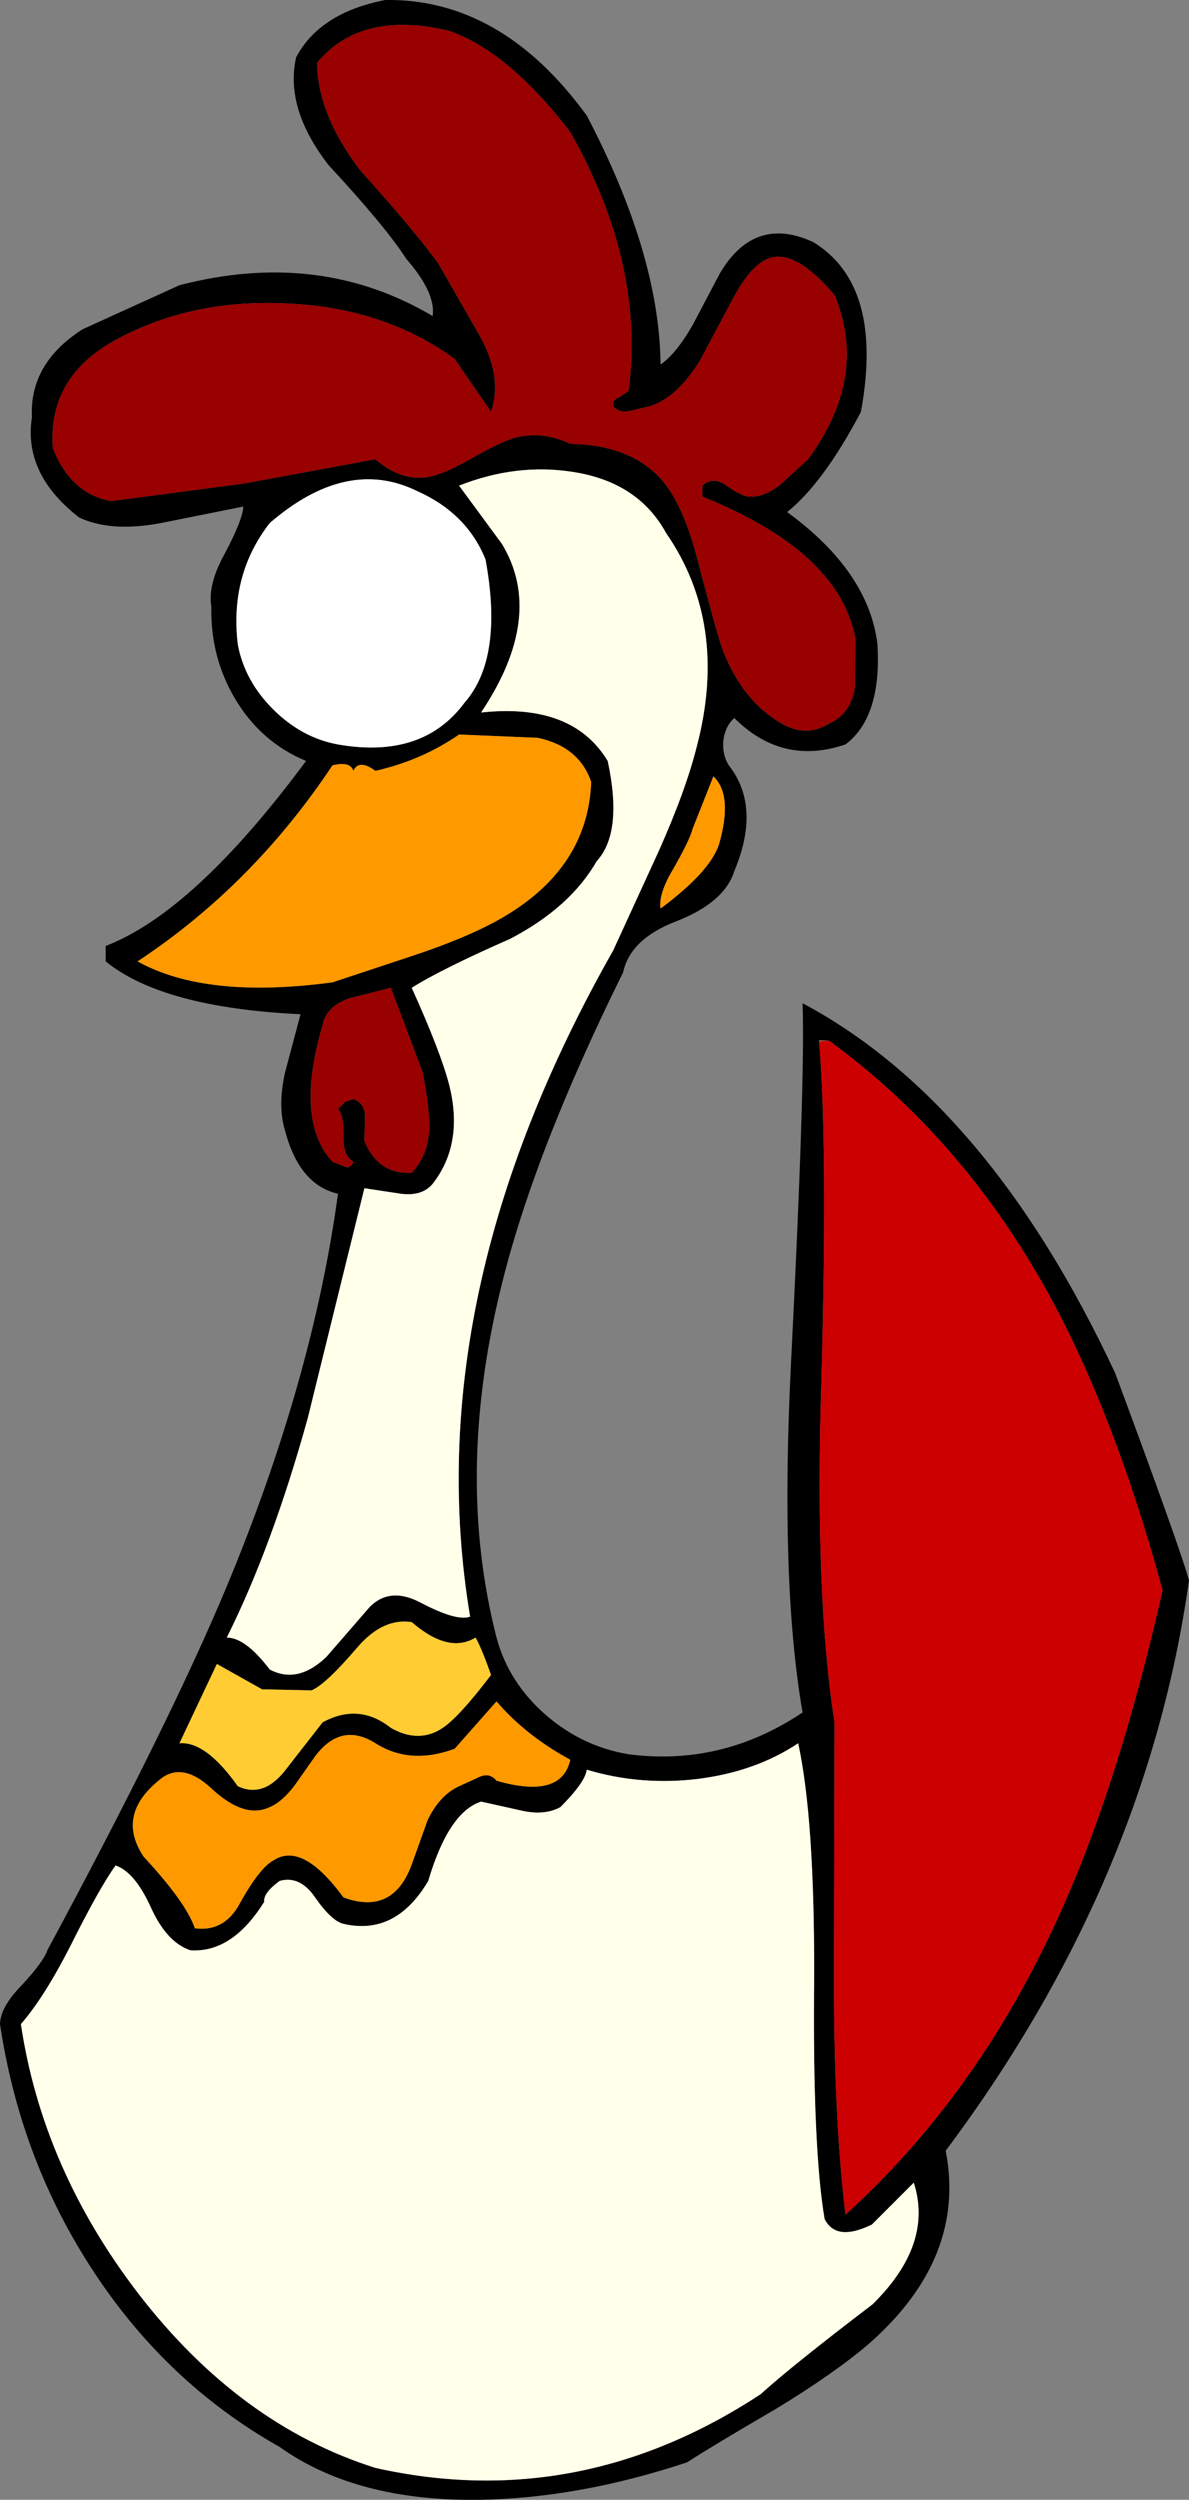<?xml version="1.0" encoding="UTF-8" standalone="no"?>
<svg xmlns:xlink="http://www.w3.org/1999/xlink" height="227.0px" width="108.0px" xmlns="http://www.w3.org/2000/svg">
  <rect width="100%" height="100%" fill="#808080" stroke="none"/>
  <g transform="matrix(1.0, 0.0, 0.0, 1.0, 54.0, 113.5)">
    <path d="M-13.2 -110.7 Q-21.2 -112.6 -25.2 -107.8 -25.15 -103.1 -21.25 -98.0 -16.3 -92.5 -14.2 -89.6 L-10.5 -83.15 Q-8.3 -79.3 -9.4 -76.1 L-12.7 -80.9 Q-19.15 -85.6 -28.1 -85.95 -36.95 -86.35 -43.9 -82.4 -49.65 -79.05 -49.2 -72.8 -47.55 -68.65 -43.9 -68.0 L-31.8 -69.6 -19.9 -71.8 Q-17.7 -69.9 -15.4 -70.15 -13.95 -70.3 -11.4 -71.75 -8.6 -73.35 -7.25 -73.75 -4.7 -74.4 -2.2 -73.2 3.25 -73.1 6.05 -70.0 8.05 -67.75 9.35 -62.7 11.25 -55.45 11.7 -54.35 13.5 -49.8 17.0 -47.8 19.25 -46.5 21.3 -47.8 23.25 -48.65 23.65 -51.05 L23.7 -55.5 Q22.25 -63.4 9.8 -68.4 L9.8 -69.4 Q10.75 -70.3 12.0 -69.4 13.5 -68.35 14.1 -68.4 15.5 -68.35 17.0 -69.6 L19.4 -71.8 Q24.9 -79.3 21.8 -86.7 18.55 -90.55 16.25 -90.15 14.5 -89.85 12.75 -86.7 L9.55 -80.7 Q7.45 -77.35 5.0 -76.6 L3.3 -76.2 Q2.25 -75.95 1.7 -76.6 1.6 -77.2 2.2 -77.4 L3.1 -78.0 Q4.6 -89.5 -2.2 -101.5 -7.8 -108.8 -13.2 -110.7 M-17.1 -90.0 Q-19.0 -92.95 -24.15 -98.5 -28.15 -103.65 -27.1 -108.3 -24.95 -112.35 -19.0 -113.5 -8.45 -113.65 -0.7 -103.0 5.9 -90.4 6.0 -80.4 7.45 -81.4 8.95 -84.05 L11.4 -88.7 Q14.55 -94.0 19.9 -91.5 26.3 -87.55 24.2 -76.1 20.8 -69.65 17.5 -67.0 24.9 -61.6 25.7 -55.0 26.1 -48.4 22.8 -45.9 17.05 -43.95 12.7 -48.3 11.85 -47.55 11.7 -46.2 11.6 -44.95 12.2 -44.0 15.15 -40.25 12.7 -34.4 11.8 -31.55 7.45 -29.85 3.25 -28.25 2.6 -25.2 -5.6 -8.65 -8.55 3.65 -12.65 20.55 -8.9 35.2 -7.8 39.3 -4.4 42.25 -1.1 45.1 3.1 45.8 11.6 46.9 18.9 42.0 16.85 30.2 17.85 10.25 19.15 -15.4 18.9 -22.4 35.8 -13.4 47.3 11.2 53.2 27.1 54.0 30.0 50.15 57.4 31.9 81.8 33.8 91.55 24.9 99.35 21.8 102.0 16.55 105.2 10.8 108.55 8.4 110.1 -1.4 113.35 -10.45 113.5 -21.65 113.65 -28.6 108.7 -39.15 102.75 -45.9 92.15 -52.2 82.3 -54.0 70.3 -53.95 68.75 -52.1 66.85 -50.05 64.65 -49.7 63.6 -38.55 42.9 -33.4 30.55 -25.6 11.8 -23.3 -5.1 -26.8 -5.9 -28.1 -10.8 -28.8 -13.05 -28.1 -16.15 L-26.7 -21.4 Q-39.25 -22.0 -44.4 -26.2 L-44.4 -27.6 Q-36.35 -30.7 -26.2 -44.4 -30.3 -46.1 -32.65 -50.05 -34.9 -53.85 -34.8 -58.4 -35.15 -60.4 -33.6 -63.2 -31.95 -66.3 -31.9 -67.5 L-39.4 -66.0 Q-43.9 -65.15 -46.8 -66.5 -51.9 -70.45 -51.1 -75.6 -51.35 -80.5 -46.5 -83.6 L-37.7 -87.6 Q-25.0 -90.9 -14.7 -84.8 -14.4 -86.9 -17.1 -90.0 M6.5 -65.1 Q3.95 -69.75 -2.0 -70.65 -7.1 -71.45 -12.3 -69.4 L-8.4 -64.1 Q-4.45 -57.55 -10.3 -48.8 -2.0 -49.7 1.2 -44.4 2.6 -37.9 0.2 -35.3 -2.2 -31.1 -7.65 -28.25 -13.9 -25.5 -16.6 -23.8 -14.0 -18.05 -13.2 -15.0 -11.85 -9.65 -14.7 -6.0 -15.65 -4.85 -17.6 -5.1 L-20.9 -5.6 -26.05 15.3 Q-29.3 27.0 -33.4 35.2 -31.7 35.2 -29.5 38.1 -26.95 39.45 -24.35 36.95 L-20.4 32.4 Q-18.55 30.55 -15.75 32.05 -12.5 33.75 -11.3 33.3 -16.15 4.25 1.7 -27.2 L5.85 -36.25 Q8.3 -41.75 9.3 -45.75 12.2 -56.85 6.5 -65.1 M-9.9 -62.7 Q-11.6 -66.9 -16.1 -68.9 -22.5 -72.05 -29.5 -66.0 -33.15 -61.3 -32.4 -55.0 -31.8 -51.7 -29.2 -49.1 -26.6 -46.5 -23.3 -45.9 -15.6 -44.55 -11.8 -49.7 -8.25 -53.75 -9.9 -62.7 M8.9 -38.2 Q8.65 -37.2 7.1 -34.5 5.8 -32.3 6.0 -31.0 10.45 -34.3 11.3 -36.8 12.6 -41.3 10.8 -43.0 L8.9 -38.2 M-12.3 -46.8 Q-15.7 -44.45 -19.9 -43.5 -21.4 -44.6 -21.9 -43.5 -22.2 -44.4 -23.8 -44.0 -31.05 -33.1 -41.5 -26.2 -35.3 -22.75 -23.8 -24.3 L-16.4 -26.75 Q-11.75 -28.3 -8.85 -29.9 -0.6 -34.45 -0.3 -42.5 -1.4 -45.7 -5.15 -46.5 L-12.3 -46.8 M-22.25 -22.85 Q-24.4 -22.1 -24.7 -20.4 -27.25 -11.75 -23.8 -8.0 L-22.75 -7.6 Q-22.2 -7.3 -21.9 -8.0 -22.85 -8.55 -22.8 -10.25 -22.75 -12.2 -23.3 -12.8 L-22.65 -13.45 -21.9 -13.7 Q-20.8 -13.3 -20.85 -12.0 L-20.9 -9.9 Q-19.65 -6.85 -16.6 -7.0 -15.0 -8.75 -15.0 -11.3 -15.0 -12.85 -15.6 -16.1 L-18.5 -23.8 -22.25 -22.85 M20.4 -18.95 Q21.2 -9.55 20.6 12.2 20.0 31.35 21.8 42.9 L21.75 65.05 Q21.7 78.6 22.8 87.6 34.5 77.0 41.8 61.3 47.5 49.05 51.6 30.9 47.15 14.65 41.1 3.75 33.35 -10.2 21.3 -19.0 L20.4 -19.0 20.4 -18.95 M19.95 66.15 Q20.0 51.7 18.5 44.8 14.6 47.4 9.3 48.05 4.1 48.65 -0.7 47.2 -0.85 48.35 -3.1 50.6 -4.55 51.4 -6.7 50.9 L-10.3 50.1 Q-13.25 51.05 -15.1 57.3 -18.05 62.3 -22.8 61.2 -23.9 60.95 -25.45 58.7 -26.8 56.8 -28.6 57.3 -30.1 58.4 -30.0 59.2 -32.9 63.85 -36.7 63.6 -38.85 62.9 -40.3 59.7 -41.75 56.5 -43.5 55.9 -44.95 57.9 -47.6 63.2 -50.0 67.9 -52.1 70.3 -50.15 83.4 -41.45 94.75 -32.25 106.7 -19.9 110.6 -1.4 114.75 15.1 103.9 17.9 101.35 25.25 95.75 30.8 90.3 29.0 84.7 L25.2 88.5 Q21.95 90.1 20.9 88.0 19.8 81.55 19.95 66.15 M-10.8 35.2 Q-13.25 36.7 -16.6 33.8 -19.2 33.4 -21.5 36.05 -24.4 39.45 -25.7 40.0 L-30.2 39.9 -34.3 37.6 -37.7 44.8 Q-35.3 44.6 -32.4 48.7 -30.05 49.8 -28.05 47.2 L-24.7 42.9 Q-21.4 41.1 -18.5 43.4 -15.6 45.05 -13.2 42.95 -11.8 41.75 -9.4 38.6 -10.2 36.3 -10.8 35.2 M-12.3 48.7 L-10.55 47.9 Q-9.55 47.4 -8.9 48.2 -3.0 49.9 -2.2 46.3 -6.25 44.1 -8.9 41.0 L-12.7 45.3 Q-16.75 46.8 -19.9 44.8 -23.0 42.85 -25.35 45.95 L-27.25 48.65 Q-28.4 50.15 -29.5 50.6 -31.8 51.7 -34.8 48.9 -37.55 46.35 -39.6 48.2 -43.45 51.35 -40.95 55.1 -37.1 59.25 -36.3 61.6 -33.65 61.95 -32.25 59.4 -30.4 56.05 -29.1 55.4 -26.5 53.75 -22.8 58.8 -18.3 60.45 -16.6 55.8 L-15.15 51.75 Q-14.05 49.5 -12.3 48.7" fill="#000000" fill-rule="evenodd" stroke="none"/>
    <path d="M-13.2 -110.7 Q-7.8 -108.8 -2.2 -101.5 4.6 -89.5 3.1 -78.0 L2.2 -77.4 Q1.6 -77.2 1.7 -76.6 2.25 -75.95 3.3 -76.2 L5.0 -76.6 Q7.45 -77.35 9.55 -80.7 L12.75 -86.7 Q14.5 -89.85 16.25 -90.15 18.55 -90.55 21.8 -86.7 24.9 -79.3 19.4 -71.8 L17.0 -69.6 Q15.5 -68.35 14.1 -68.4 13.5 -68.35 12.0 -69.4 10.75 -70.3 9.8 -69.4 L9.8 -68.4 Q22.25 -63.4 23.7 -55.5 L23.65 -51.05 Q23.25 -48.65 21.3 -47.8 19.25 -46.5 17.0 -47.8 13.5 -49.8 11.7 -54.35 11.25 -55.45 9.35 -62.7 8.05 -67.75 6.05 -70.0 3.25 -73.1 -2.2 -73.2 -4.7 -74.4 -7.25 -73.75 -8.6 -73.35 -11.4 -71.75 -13.95 -70.3 -15.4 -70.15 -17.7 -69.9 -19.9 -71.8 L-31.8 -69.6 -43.9 -68.0 Q-47.55 -68.65 -49.2 -72.8 -49.65 -79.05 -43.9 -82.4 -36.95 -86.35 -28.1 -85.95 -19.15 -85.6 -12.7 -80.9 L-9.4 -76.1 Q-8.3 -79.3 -10.5 -83.15 L-14.2 -89.6 Q-16.3 -92.5 -21.25 -98.0 -25.15 -103.1 -25.2 -107.8 -21.2 -112.6 -13.2 -110.7 M-22.25 -22.85 L-18.5 -23.8 -15.6 -16.1 Q-15.0 -12.85 -15.0 -11.3 -15.0 -8.75 -16.6 -7.0 -19.65 -6.85 -20.9 -9.9 L-20.85 -12.0 Q-20.8 -13.3 -21.9 -13.7 L-22.65 -13.45 -23.3 -12.8 Q-22.75 -12.2 -22.8 -10.25 -22.85 -8.55 -21.9 -8.0 -22.2 -7.3 -22.75 -7.6 L-23.8 -8.0 Q-27.25 -11.75 -24.7 -20.4 -24.4 -22.1 -22.25 -22.85" fill="#990000" fill-rule="evenodd" stroke="none"/>
    <path d="M6.5 -65.1 Q12.2 -56.85 9.3 -45.75 8.3 -41.75 5.85 -36.25 L1.7 -27.2 Q-16.15 4.25 -11.3 33.3 -12.5 33.75 -15.75 32.05 -18.55 30.55 -20.4 32.4 L-24.35 36.95 Q-26.95 39.45 -29.5 38.1 -31.7 35.2 -33.4 35.2 -29.3 27.0 -26.05 15.3 L-20.9 -5.6 -17.6 -5.1 Q-15.65 -4.85 -14.7 -6.0 -11.85 -9.65 -13.2 -15.0 -14.0 -18.05 -16.6 -23.8 -13.9 -25.5 -7.65 -28.25 -2.2 -31.1 0.2 -35.3 2.6 -37.9 1.2 -44.4 -2.0 -49.7 -10.3 -48.8 -4.45 -57.55 -8.4 -64.1 L-12.3 -69.4 Q-7.1 -71.45 -2.0 -70.65 3.95 -69.75 6.5 -65.1 M19.95 66.15 Q19.8 81.55 20.9 88.0 21.95 90.1 25.2 88.5 L29.0 84.7 Q30.8 90.3 25.25 95.75 17.9 101.35 15.1 103.9 -1.4 114.75 -19.9 110.6 -32.25 106.7 -41.45 94.75 -50.15 83.4 -52.1 70.3 -50.0 67.9 -47.6 63.2 -44.95 57.9 -43.5 55.9 -41.75 56.5 -40.3 59.7 -38.85 62.9 -36.7 63.6 -32.9 63.85 -30.0 59.2 -30.1 58.4 -28.6 57.3 -26.8 56.8 -25.45 58.7 -23.9 60.95 -22.8 61.2 -18.05 62.3 -15.1 57.3 -13.25 51.05 -10.3 50.1 L-6.7 50.9 Q-4.55 51.4 -3.1 50.6 -0.85 48.35 -0.7 47.2 4.1 48.65 9.3 48.05 14.6 47.4 18.5 44.8 20.0 51.7 19.95 66.15" fill="#ffffea" fill-rule="evenodd" stroke="none"/>
    <path d="M-9.9 -62.7 Q-8.25 -53.75 -11.8 -49.7 -15.6 -44.55 -23.3 -45.9 -26.6 -46.5 -29.2 -49.1 -31.8 -51.7 -32.4 -55.0 -33.15 -61.3 -29.5 -66.0 -22.5 -72.05 -16.1 -68.9 -11.6 -66.9 -9.9 -62.7 M21.3 -19.0 L20.4 -18.95 20.4 -19.0 21.3 -19.0" fill="#ffffff" fill-rule="evenodd" stroke="none"/>
    <path d="M-12.3 -46.8 L-5.15 -46.5 Q-1.4 -45.7 -0.3 -42.5 -0.6 -34.45 -8.85 -29.9 -11.75 -28.3 -16.4 -26.75 L-23.8 -24.3 Q-35.3 -22.75 -41.5 -26.2 -31.05 -33.1 -23.8 -44.0 -22.2 -44.4 -21.9 -43.5 -21.4 -44.6 -19.9 -43.5 -15.7 -44.45 -12.3 -46.8 M8.9 -38.2 L10.8 -43.0 Q12.6 -41.3 11.3 -36.8 10.45 -34.3 6.0 -31.0 5.8 -32.3 7.1 -34.5 8.65 -37.2 8.9 -38.2 M-12.3 48.7 Q-14.05 49.5 -15.15 51.75 L-16.6 55.8 Q-18.3 60.45 -22.8 58.8 -26.5 53.75 -29.1 55.4 -30.4 56.05 -32.25 59.4 -33.65 61.95 -36.3 61.6 -37.1 59.25 -40.95 55.1 -43.45 51.35 -39.6 48.2 -37.55 46.35 -34.8 48.9 -31.8 51.7 -29.5 50.6 -28.4 50.15 -27.25 48.65 L-25.35 45.95 Q-23.0 42.85 -19.9 44.8 -16.75 46.8 -12.7 45.3 L-8.9 41.0 Q-6.25 44.1 -2.2 46.3 -3.0 49.9 -8.9 48.2 -9.55 47.4 -10.55 47.9 L-12.3 48.7" fill="#ff9900" fill-rule="evenodd" stroke="none"/>
    <path d="M21.3 -19.0 Q33.35 -10.2 41.1 3.75 47.15 14.65 51.6 30.9 47.5 49.05 41.8 61.3 34.5 77.0 22.8 87.6 21.7 78.6 21.75 65.05 L21.8 42.9 Q20.0 31.35 20.6 12.2 21.2 -9.55 20.4 -18.95 L21.3 -19.0" fill="#cc0000" fill-rule="evenodd" stroke="none"/>
    <path d="M-10.8 35.2 Q-10.2 36.3 -9.4 38.6 -11.8 41.75 -13.2 42.95 -15.6 45.05 -18.5 43.4 -21.4 41.1 -24.7 42.9 L-28.05 47.2 Q-30.05 49.8 -32.4 48.7 -35.3 44.6 -37.7 44.8 L-34.3 37.6 -30.2 39.9 -25.7 40.0 Q-24.4 39.45 -21.5 36.05 -19.2 33.4 -16.6 33.8 -13.25 36.7 -10.8 35.2" fill="#ffcc33" fill-rule="evenodd" stroke="none"/>
  </g>
</svg>
